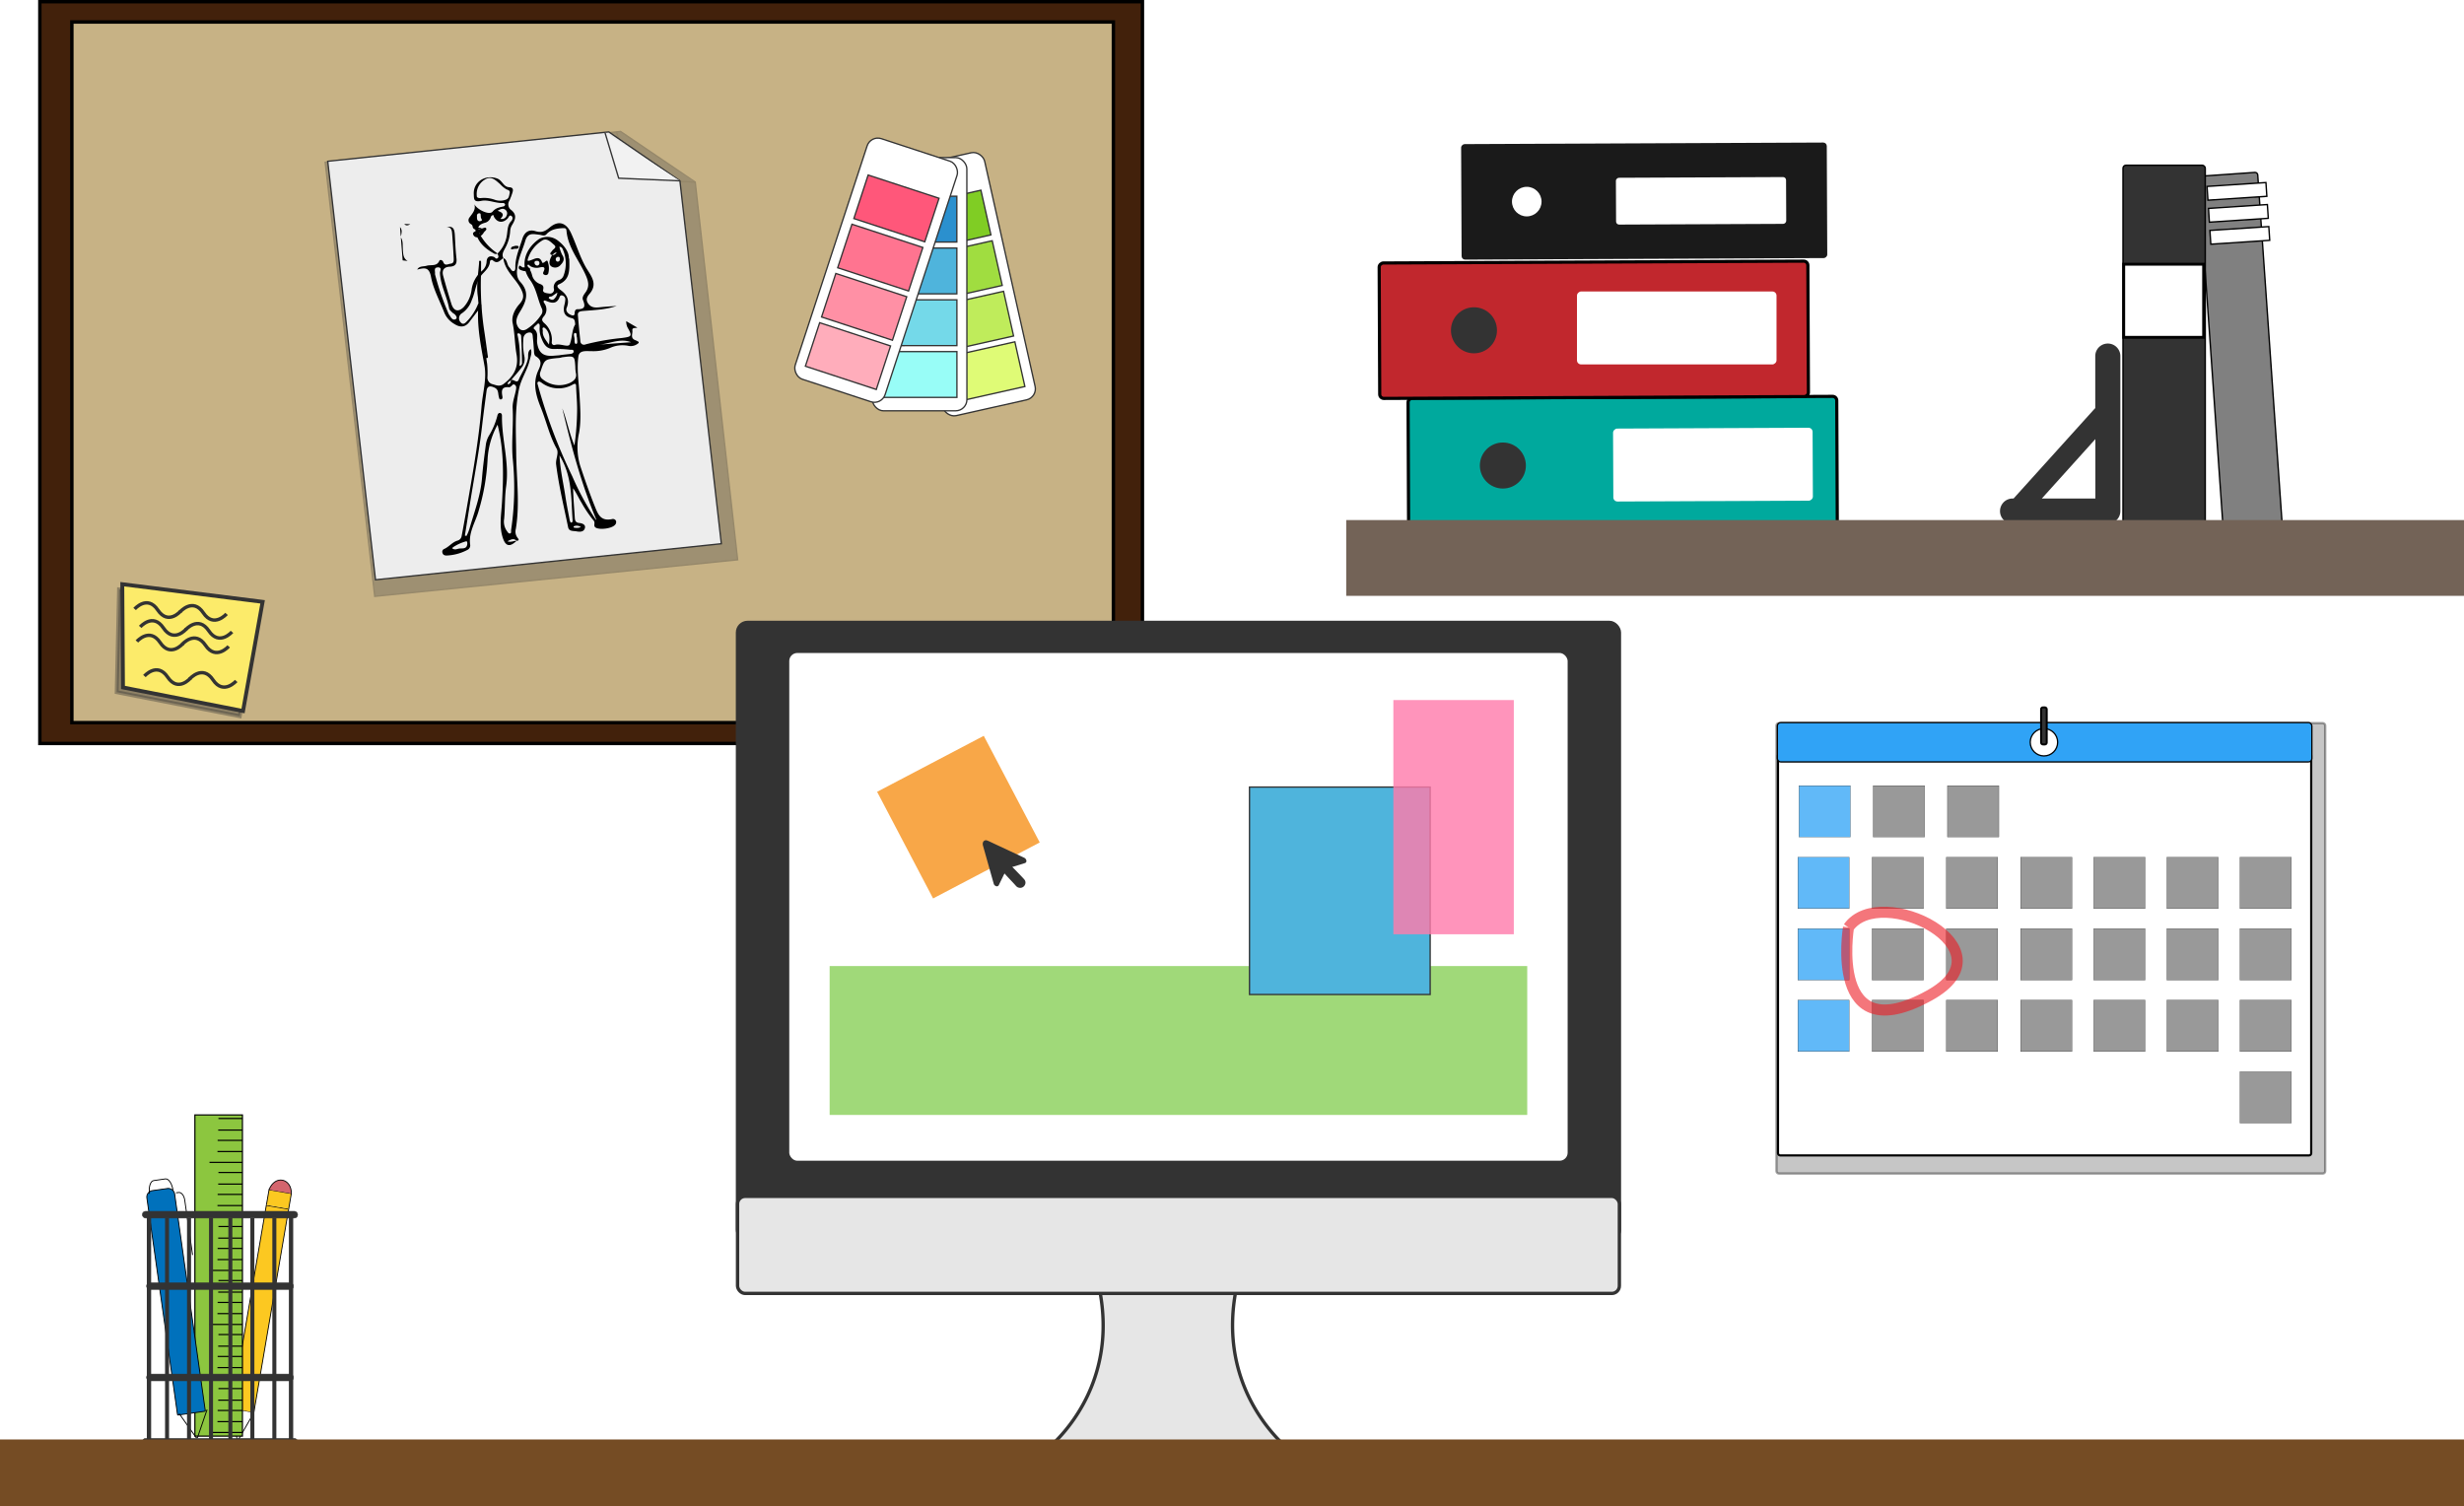 <svg xmlns="http://www.w3.org/2000/svg" viewBox="0 0 736.46 450.23"><title>graphics1</title><g id="Layer_2" data-name="Layer 2"><g id="Layer_1-2" data-name="Layer 1"><rect x="11.92" y="0.51" width="329.55" height="221.7" transform="translate(353.38 222.72) rotate(-180)" style="fill:#42210b;stroke:#000;stroke-miterlimit:10;stroke-width:1.021px"/><rect x="21.47" y="6.57" width="311.3" height="209.42" transform="translate(354.25 222.56) rotate(-180)" style="fill:#c7b285;stroke:#000;stroke-miterlimit:10;stroke-width:1.021px"/><polygon points="35.58 176.17 77.52 181.44 71.67 214.07 34.88 206.89 35.58 176.17" style="fill:#333;stroke:#333;stroke-miterlimit:10;stroke-width:1.16px;opacity:0.38"/><polygon points="36.55 174.61 78.49 179.88 72.64 212.51 36.76 205.47 36.55 174.61" style="fill:#fceb6a;stroke:#333;stroke-miterlimit:10;stroke-width:1.16px"/><path d="M67.71,183.49s-3.81,4.36-6.93-.31-6.94-.32-6.94-.32" style="fill:none;stroke:#333;stroke-miterlimit:10;stroke-width:1.021px"/><path d="M54,182.65s-3.7,4.36-6.83-.31-6.93-.32-6.93-.32" style="fill:none;stroke:#333;stroke-miterlimit:10;stroke-width:1.021px"/><path d="M69.34,188.86s-3.81,4.36-6.94-.32-6.93-.31-6.93-.31" style="fill:none;stroke:#333;stroke-miterlimit:10;stroke-width:1.021px"/><path d="M55.67,188s-3.7,4.36-6.83-.31-6.93-.32-6.93-.32" style="fill:none;stroke:#333;stroke-miterlimit:10;stroke-width:1.021px"/><path d="M68.35,193.19s-3.81,4.35-6.94-.32-6.93-.32-6.93-.32" style="fill:none;stroke:#333;stroke-miterlimit:10;stroke-width:1.021px"/><path d="M54.68,192.35s-3.7,4.36-6.83-.31-6.93-.32-6.93-.32" style="fill:none;stroke:#333;stroke-miterlimit:10;stroke-width:1.021px"/><path d="M70.6,203.53s-3.81,4.35-6.93-.32-6.94-.32-6.94-.32" style="fill:none;stroke:#333;stroke-miterlimit:10;stroke-width:1.021px"/><path d="M56.93,202.69s-3.7,4.36-6.82-.31-6.94-.32-6.94-.32" style="fill:none;stroke:#333;stroke-miterlimit:10;stroke-width:1.021px"/><rect x="530.96" y="216.13" width="164" height="134.61" rx="0.7" ry="0.7" transform="translate(1225.93 566.88) rotate(-180)" style="fill:#666;stroke:#000;stroke-miterlimit:10;stroke-width:0.696px;opacity:0.37"/><rect x="531.42" y="225.13" width="159.37" height="120.21" rx="0.65" ry="0.65" transform="translate(1222.21 570.47) rotate(-180)" style="fill:#fff;stroke:#000;stroke-miterlimit:10;stroke-width:0.649px"/><rect x="582.08" y="234.83" width="15.35" height="15.35" transform="translate(1179.51 485) rotate(-180)" style="fill:#999;stroke:#000;stroke-miterlimit:10;stroke-width:0.072px"/><rect x="559.89" y="234.83" width="15.35" height="15.35" transform="translate(1135.12 485) rotate(-180)" style="fill:#999;stroke:#000;stroke-miterlimit:10;stroke-width:0.072px"/><rect x="537.69" y="234.83" width="15.35" height="15.35" transform="translate(1090.73 485) rotate(-180)" style="fill:#61b9f8;stroke:#000;stroke-miterlimit:10;stroke-width:0.072px"/><rect x="647.65" y="298.93" width="15.35" height="15.35" transform="translate(1310.65 613.21) rotate(-180)" style="fill:#999;stroke:#000;stroke-miterlimit:10;stroke-width:0.072px"/><rect x="625.79" y="298.93" width="15.35" height="15.35" transform="translate(1266.93 613.21) rotate(-180)" style="fill:#999;stroke:#000;stroke-miterlimit:10;stroke-width:0.072px"/><rect x="603.94" y="298.93" width="15.35" height="15.35" transform="translate(1223.22 613.21) rotate(-180)" style="fill:#999;stroke:#000;stroke-miterlimit:10;stroke-width:0.072px"/><rect x="581.74" y="298.93" width="15.35" height="15.35" transform="translate(1178.83 613.21) rotate(-180)" style="fill:#999;stroke:#000;stroke-miterlimit:10;stroke-width:0.072px"/><rect x="559.55" y="298.93" width="15.35" height="15.35" transform="translate(1134.45 613.21) rotate(-180)" style="fill:#999;stroke:#000;stroke-miterlimit:10;stroke-width:0.072px"/><rect x="537.36" y="298.93" width="15.35" height="15.35" transform="translate(1090.06 613.21) rotate(-180)" style="fill:#61b9f8;stroke:#000;stroke-miterlimit:10;stroke-width:0.072px"/><rect x="669.51" y="298.93" width="15.35" height="15.35" transform="translate(1354.36 613.21) rotate(-180)" style="fill:#999;stroke:#000;stroke-miterlimit:10;stroke-width:0.072px"/><rect x="647.65" y="256.19" width="15.35" height="15.35" transform="translate(1310.65 527.74) rotate(-180)" style="fill:#999;stroke:#000;stroke-miterlimit:10;stroke-width:0.072px"/><rect x="625.79" y="256.19" width="15.35" height="15.35" transform="translate(1266.93 527.74) rotate(-180)" style="fill:#999;stroke:#000;stroke-miterlimit:10;stroke-width:0.072px"/><rect x="603.94" y="256.19" width="15.35" height="15.35" transform="translate(1223.22 527.74) rotate(-180)" style="fill:#999;stroke:#000;stroke-miterlimit:10;stroke-width:0.072px"/><rect x="581.74" y="256.19" width="15.35" height="15.35" transform="translate(1178.83 527.74) rotate(-180)" style="fill:#999;stroke:#000;stroke-miterlimit:10;stroke-width:0.072px"/><rect x="559.55" y="256.19" width="15.35" height="15.35" transform="translate(1134.45 527.74) rotate(-180)" style="fill:#999;stroke:#000;stroke-miterlimit:10;stroke-width:0.072px"/><rect x="537.36" y="256.19" width="15.35" height="15.35" transform="translate(1090.06 527.74) rotate(-180)" style="fill:#61b9f8;stroke:#000;stroke-miterlimit:10;stroke-width:0.072px"/><rect x="669.51" y="256.19" width="15.35" height="15.35" transform="translate(1354.36 527.74) rotate(-180)" style="fill:#999;stroke:#000;stroke-miterlimit:10;stroke-width:0.072px"/><rect x="647.65" y="277.56" width="15.35" height="15.35" transform="translate(1310.65 570.47) rotate(-180)" style="fill:#999;stroke:#000;stroke-miterlimit:10;stroke-width:0.072px"/><rect x="625.79" y="277.56" width="15.35" height="15.35" transform="translate(1266.93 570.47) rotate(-180)" style="fill:#999;stroke:#000;stroke-miterlimit:10;stroke-width:0.072px"/><rect x="603.94" y="277.56" width="15.35" height="15.35" transform="translate(1223.22 570.47) rotate(-180)" style="fill:#999;stroke:#000;stroke-miterlimit:10;stroke-width:0.072px"/><rect x="581.74" y="277.56" width="15.35" height="15.35" transform="translate(1178.83 570.47) rotate(-180)" style="fill:#999;stroke:#000;stroke-miterlimit:10;stroke-width:0.072px"/><rect x="559.55" y="277.56" width="15.35" height="15.35" transform="translate(1134.45 570.47) rotate(-180)" style="fill:#999;stroke:#000;stroke-miterlimit:10;stroke-width:0.072px"/><rect x="537.36" y="277.56" width="15.35" height="15.35" transform="translate(1090.06 570.47) rotate(-180)" style="fill:#61b9f8;stroke:#000;stroke-miterlimit:10;stroke-width:0.072px"/><rect x="669.51" y="277.56" width="15.35" height="15.35" transform="translate(1354.36 570.47) rotate(-180)" style="fill:#999;stroke:#000;stroke-miterlimit:10;stroke-width:0.072px"/><rect x="669.51" y="320.3" width="15.35" height="15.35" transform="translate(1354.36 655.95) rotate(-180)" style="fill:#999;stroke:#000;stroke-miterlimit:10;stroke-width:0.072px"/><rect x="531.22" y="215.96" width="159.76" height="11.76" rx="1.01" ry="1.01" transform="translate(1222.21 443.69) rotate(-180)" style="fill:#30a3f6;stroke:#000;stroke-miterlimit:10;stroke-width:0.382px"/><ellipse cx="610.91" cy="221.85" rx="4.1" ry="4.09" style="fill:#fff;stroke:#000;stroke-miterlimit:10;stroke-width:0.382px"/><rect x="610.07" y="211.42" width="1.68" height="11.07" rx="0.54" ry="0.54" transform="translate(1221.81 433.92) rotate(-180)" style="fill:#333;stroke:#000;stroke-miterlimit:10;stroke-width:0.591px"/><path d="M552.49,277.2s-6.18,37.12,24.19,20.32c25.39-14-14.63-33.93-24.19-20.32" style="fill:none;stroke:#ed1c24;stroke-miterlimit:10;stroke-width:3.313px;opacity:0.6"/><rect x="220.44" y="186.04" width="263.57" height="184.57" rx="3.01" ry="3.01" style="fill:#333;stroke:#333;stroke-miterlimit:10;stroke-width:1.024px"/><rect x="235.41" y="194.68" width="233.63" height="152.74" rx="2.89" ry="2.89" style="fill:#fff;stroke:#333;stroke-miterlimit:10;stroke-width:0.981px"/><path d="M328.77,386.07C333,409,322.14,424,315.69,430.59a2.32,2.32,0,0,0,1.69,3.93h63.34a2.32,2.32,0,0,0,1.69-3.93C376,424,365.15,409,369.33,386.07" style="fill:#e6e6e6;stroke:#333;stroke-miterlimit:10"/><rect x="220.44" y="357.58" width="263.57" height="29.01" rx="2.27" ry="2.27" style="fill:#e6e6e6;stroke:#333;stroke-miterlimit:10"/><rect x="74.35" y="360.37" width="6.77" height="61.76" transform="translate(88.36 790.01) rotate(-170.29)" style="fill:#fcc821;stroke:#000;stroke-miterlimit:10;stroke-width:0.26px"/><polyline points="75.86 422.26 70.97 430.81 69.19 421.12" style="fill:#fff;stroke:#000;stroke-miterlimit:10;stroke-width:0.26px"/><polyline points="86.29 361.3 87.08 356.73 80.41 355.59 79.62 360.16" style="fill:#fcc821;stroke:#000;stroke-miterlimit:10;stroke-width:0.26px"/><path d="M87.08,356.73c.08-4.49-4.82-5.74-6.67-1.14" style="fill:#d4656d;stroke:#000;stroke-miterlimit:10;stroke-width:0.26px"/><rect x="58.25" y="333.24" width="14.21" height="96" style="fill:#8cc63f;stroke:#000;stroke-miterlimit:10;stroke-width:0.352px"/><line x1="62.62" y1="347.42" x2="72.46" y2="347.42" style="fill:none;stroke:#000;stroke-miterlimit:10;stroke-width:0.352px"/><line x1="65.05" y1="340.84" x2="72.46" y2="340.84" style="fill:none;stroke:#000;stroke-miterlimit:10;stroke-width:0.352px"/><line x1="65" y1="344.18" x2="72.46" y2="344.18" style="fill:none;stroke:#000;stroke-miterlimit:10;stroke-width:0.352px"/><line x1="65.22" y1="337.76" x2="72.46" y2="337.76" style="fill:none;stroke:#000;stroke-miterlimit:10;stroke-width:0.352px"/><line x1="65.29" y1="334.3" x2="72.46" y2="334.3" style="fill:none;stroke:#000;stroke-miterlimit:10;stroke-width:0.352px"/><line x1="62.62" y1="363.56" x2="72.46" y2="363.56" style="fill:none;stroke:#000;stroke-miterlimit:10;stroke-width:0.352px"/><line x1="65.05" y1="356.99" x2="72.46" y2="356.99" style="fill:none;stroke:#000;stroke-miterlimit:10;stroke-width:0.352px"/><line x1="65" y1="360.33" x2="72.46" y2="360.33" style="fill:none;stroke:#000;stroke-miterlimit:10;stroke-width:0.352px"/><line x1="65.22" y1="353.91" x2="72.46" y2="353.91" style="fill:none;stroke:#000;stroke-miterlimit:10;stroke-width:0.352px"/><line x1="65.29" y1="350.44" x2="72.46" y2="350.44" style="fill:none;stroke:#000;stroke-miterlimit:10;stroke-width:0.352px"/><line x1="62.62" y1="379.71" x2="72.46" y2="379.71" style="fill:none;stroke:#000;stroke-miterlimit:10;stroke-width:0.352px"/><line x1="65.05" y1="373.14" x2="72.46" y2="373.14" style="fill:none;stroke:#000;stroke-miterlimit:10;stroke-width:0.352px"/><line x1="65" y1="376.47" x2="72.46" y2="376.47" style="fill:none;stroke:#000;stroke-miterlimit:10;stroke-width:0.352px"/><line x1="65.22" y1="370.06" x2="72.46" y2="370.06" style="fill:none;stroke:#000;stroke-miterlimit:10;stroke-width:0.352px"/><line x1="65.29" y1="366.59" x2="72.46" y2="366.59" style="fill:none;stroke:#000;stroke-miterlimit:10;stroke-width:0.352px"/><line x1="62.62" y1="395.86" x2="72.46" y2="395.86" style="fill:none;stroke:#000;stroke-miterlimit:10;stroke-width:0.352px"/><line x1="65.05" y1="389.28" x2="72.46" y2="389.28" style="fill:none;stroke:#000;stroke-miterlimit:10;stroke-width:0.352px"/><line x1="65" y1="392.62" x2="72.46" y2="392.62" style="fill:none;stroke:#000;stroke-miterlimit:10;stroke-width:0.352px"/><line x1="65.22" y1="386.2" x2="72.46" y2="386.2" style="fill:none;stroke:#000;stroke-miterlimit:10;stroke-width:0.352px"/><line x1="65.29" y1="382.74" x2="72.46" y2="382.74" style="fill:none;stroke:#000;stroke-miterlimit:10;stroke-width:0.352px"/><line x1="62.62" y1="412" x2="72.46" y2="412" style="fill:none;stroke:#000;stroke-miterlimit:10;stroke-width:0.352px"/><line x1="65.05" y1="405.43" x2="72.46" y2="405.43" style="fill:none;stroke:#000;stroke-miterlimit:10;stroke-width:0.352px"/><line x1="65" y1="408.76" x2="72.46" y2="408.76" style="fill:none;stroke:#000;stroke-miterlimit:10;stroke-width:0.352px"/><line x1="65.22" y1="402.35" x2="72.46" y2="402.35" style="fill:none;stroke:#000;stroke-miterlimit:10;stroke-width:0.352px"/><line x1="65.29" y1="398.88" x2="72.46" y2="398.88" style="fill:none;stroke:#000;stroke-miterlimit:10;stroke-width:0.352px"/><line x1="62.62" y1="428.15" x2="72.46" y2="428.15" style="fill:none;stroke:#000;stroke-miterlimit:10;stroke-width:0.352px"/><line x1="65.05" y1="421.57" x2="72.46" y2="421.57" style="fill:none;stroke:#000;stroke-miterlimit:10;stroke-width:0.352px"/><line x1="65" y1="424.91" x2="72.46" y2="424.91" style="fill:none;stroke:#000;stroke-miterlimit:10;stroke-width:0.352px"/><line x1="65.22" y1="418.49" x2="72.46" y2="418.49" style="fill:none;stroke:#000;stroke-miterlimit:10;stroke-width:0.352px"/><line x1="65.29" y1="415.03" x2="72.46" y2="415.03" style="fill:none;stroke:#000;stroke-miterlimit:10;stroke-width:0.352px"/><path d="M50.74,355.13h4.52a1.94,1.94,0,0,1,1.94,1.94v65.38a.18.18,0,0,1-.18.18H49a.18.18,0,0,1-.18-.18V357.07a1.94,1.94,0,0,1,1.94-1.94Z" transform="matrix(0.99, -0.14, 0.14, 0.99, -54.42, 11.39)" style="fill:#0071bc;stroke:#000;stroke-miterlimit:10;stroke-width:0.267px"/><path d="M44.68,356.79c-.29-2,.27-3.79,1.26-3.93l3.48-.5c1-.14,2,1.4,2.3,3.43" style="fill:none;stroke:#000;stroke-miterlimit:10;stroke-width:0.267px"/><path d="M52.63,356.52l.75-.1c.82-.12,1.63.88,1.83,2.23l2.35,16.45" style="fill:none;stroke:#000;stroke-miterlimit:10;stroke-width:0.267px"/><path d="M53.55,422.5l5,7.07a.28.28,0,0,0,.54-.08l2.8-8.18" style="fill:none;stroke:#000;stroke-miterlimit:10;stroke-width:0.267px"/><rect x="44.53" y="363.2" width="42.46" height="67.74" style="fill:none;stroke:#333;stroke-miterlimit:10;stroke-width:1.289px"/><rect x="42.54" y="362.04" width="46.43" height="2.02" rx="0.98" ry="0.98" style="fill:#333;stroke:#333;stroke-miterlimit:10;stroke-width:0.153px"/><rect x="42.54" y="429.93" width="46.43" height="2.02" rx="0.98" ry="0.98" style="fill:#333;stroke:#333;stroke-miterlimit:10;stroke-width:0.153px"/><line x1="49.93" y1="430.93" x2="49.93" y2="364.06" style="fill:none;stroke:#333;stroke-miterlimit:10;stroke-width:1.196px"/><line x1="56.5" y1="430.93" x2="56.5" y2="364.06" style="fill:none;stroke:#333;stroke-miterlimit:10;stroke-width:1.196px"/><line x1="63.07" y1="430.93" x2="63.07" y2="364.06" style="fill:none;stroke:#333;stroke-miterlimit:10;stroke-width:1.196px"/><line x1="68.85" y1="430.93" x2="68.85" y2="364.06" style="fill:none;stroke:#333;stroke-miterlimit:10;stroke-width:1.196px"/><line x1="75.43" y1="430.93" x2="75.43" y2="364.06" style="fill:none;stroke:#333;stroke-miterlimit:10;stroke-width:1.196px"/><line x1="82" y1="430.93" x2="82" y2="364.06" style="fill:none;stroke:#333;stroke-miterlimit:10;stroke-width:1.196px"/><rect x="43.81" y="383.4" width="43.89" height="2.02" rx="0.96" ry="0.96" style="fill:#333;stroke:#333;stroke-miterlimit:10;stroke-width:0.148px"/><rect x="43.81" y="410.69" width="43.89" height="2.02" rx="0.96" ry="0.96" style="fill:#333;stroke:#333;stroke-miterlimit:10;stroke-width:0.148px"/><rect y="430.24" width="736.46" height="19.99" style="fill:#754c24"/><rect x="662.93" y="49.38" width="17.64" height="111.65" rx="0.76" ry="0.76" transform="matrix(-1, 0.07, -0.07, -1, 1348.95, 166.1)" style="fill:gray;stroke:#000;stroke-miterlimit:10;stroke-width:0.412px"/><rect x="660.21" y="61.76" width="17.64" height="4.12" transform="translate(1340.8 83.58) rotate(176.24)" style="fill:#fff;stroke:#000;stroke-miterlimit:10;stroke-width:0.412px"/><rect x="660.64" y="68.33" width="17.64" height="4.12" transform="translate(1342.09 96.69) rotate(176.24)" style="fill:#fff;stroke:#000;stroke-miterlimit:10;stroke-width:0.412px"/><rect x="659.77" y="55.18" width="17.64" height="4.12" transform="translate(1339.5 70.47) rotate(176.24)" style="fill:#fff;stroke:#000;stroke-miterlimit:10;stroke-width:0.412px"/><rect x="634.55" y="49.38" width="24.58" height="111.65" rx="0.9" ry="0.9" transform="translate(1293.67 210.42) rotate(-180)" style="fill:#333;stroke:#000;stroke-miterlimit:10;stroke-width:0.435px"/><rect x="634.75" y="78.96" width="23.89" height="21.86" transform="translate(1293.39 179.79) rotate(-180)" style="fill:#fff;stroke:#000;stroke-miterlimit:10;stroke-width:0.858px"/><rect x="329.96" y="206.74" width="44.5" height="208.5" transform="translate(663.21 -41.22) rotate(90)" style="fill:#7ac943;opacity:0.71"/><rect x="268.46" y="226.24" width="36" height="36" transform="translate(-80.7 161.14) rotate(-27.7)" style="fill:#f7931e;opacity:0.81"/><path d="M302.56,259.09c.3.35,3.11,3.17,3.57,3.75a1.42,1.42,0,0,1,.2,1.64,1.58,1.58,0,0,1-1.49.89,1.69,1.69,0,0,1-1.21-.62c-.69-.81-2.55-2.7-3.23-3.51l-.16-.17a3.69,3.69,0,0,0-.18.33l-1.5,3.08a.65.65,0,0,1-.92.35,1.08,1.08,0,0,1-.65-.77l-1.26-4.46c-.64-2.29-1.29-4.58-1.93-6.87a1.62,1.62,0,0,1,0-.95.92.92,0,0,1,1.27-.55c.45.16.88.38,1.31.58,3.22,1.51,6.44,3,9.67,4.53a1.18,1.18,0,0,1,.7.78.66.66,0,0,1-.5.87L303,259Z" style="fill:#333"/><rect x="373.46" y="235.24" width="54" height="62" style="fill:#4fb4dc;stroke:#333;stroke-miterlimit:10;stroke-width:0.398px"/><rect x="416.46" y="209.24" width="36" height="70" style="fill:#ff7bac;opacity:0.81"/><path d="M597.78,152.77a3.76,3.76,0,0,0,3.75,3.75H630a3.76,3.76,0,0,0,3.75-3.75V106.43a3.75,3.75,0,0,0-7.5,0V122a2.11,2.11,0,0,0-.27.25L601.83,149h-.3A3.76,3.76,0,0,0,597.78,152.77Zm28.5-21.53V149h-16Z" style="fill:#333"/><rect x="464.76" y="74.92" width="40.48" height="128.13" rx="1.23" ry="1.23" transform="translate(621.87 -346.62) rotate(89.75)" style="fill:#00a99d;stroke:#000;stroke-miterlimit:10;stroke-width:0.945px"/><rect x="501.09" y="109.05" width="21.8" height="59.64" rx="1.23" ry="1.23" transform="translate(648.62 -373.72) rotate(89.75)" style="fill:#fff"/><circle cx="449.19" cy="139.14" r="6.88" style="fill:#333"/><rect x="474.17" y="5.46" width="34.53" height="109.29" rx="1.05" ry="1.05" transform="translate(549.39 -431.59) rotate(89.75)" style="fill:#1a1a1a"/><rect x="501.43" y="34.6" width="13.99" height="50.86" rx="0.91" ry="0.91" transform="translate(566.24 -448.66) rotate(89.75)" style="fill:#fff"/><circle cx="456.33" cy="60.26" r="4.42" style="fill:#fff"/><rect x="456.12" y="34.49" width="40.48" height="128.13" rx="1.23" ry="1.23" transform="translate(572.84 -378.22) rotate(89.75)" style="fill:#c1272d;stroke:#000;stroke-miterlimit:10;stroke-width:0.945px"/><rect x="492.45" y="68.62" width="21.8" height="59.64" rx="1.23" ry="1.23" transform="matrix(0, 1, -1, 0, 599.6, -405.33)" style="fill:#fff"/><circle cx="440.55" cy="98.72" r="6.88" style="fill:#333"/><rect x="402.37" y="155.44" width="334.09" height="22.65" style="fill:#736357"/><rect x="273.91" y="47.11" width="28.28" height="75.68" rx="3.36" ry="3.36" transform="translate(587.7 104.85) rotate(167.37)" style="fill:#fff;stroke:#333;stroke-miterlimit:10;stroke-width:0.398px"/><rect x="282.8" y="104.45" width="22.3" height="13.69" transform="translate(605.12 155.61) rotate(167.37)" style="fill:#dffb76;stroke:#333;stroke-miterlimit:10;stroke-width:0.398px"/><rect x="279.41" y="89.34" width="22.3" height="13.69" transform="translate(595.13 126.51) rotate(167.37)" style="fill:#bfec5b;stroke:#333;stroke-miterlimit:10;stroke-width:0.398px"/><rect x="276.03" y="74.24" width="22.3" height="13.69" transform="translate(585.14 97.4) rotate(167.37)" style="fill:#a0dd40;stroke:#333;stroke-miterlimit:10;stroke-width:0.398px"/><rect x="272.64" y="59.13" width="22.3" height="13.69" transform="translate(575.15 68.29) rotate(167.37)" style="fill:#80cd24;stroke:#333;stroke-miterlimit:10;stroke-width:0.398px"/><rect x="260.7" y="47.12" width="28.28" height="75.68" rx="3.36" ry="3.36" transform="translate(549.72 169.81) rotate(179.98)" style="fill:#fff;stroke:#333;stroke-miterlimit:10;stroke-width:0.398px"/><rect x="263.7" y="105.12" width="22.3" height="13.69" transform="translate(549.75 223.8) rotate(179.98)" style="fill:#98fdf7;stroke:#333;stroke-miterlimit:10;stroke-width:0.398px"/><rect x="263.69" y="89.63" width="22.3" height="13.69" transform="translate(549.73 192.84) rotate(179.98)" style="fill:#74d9e9;stroke:#333;stroke-miterlimit:10;stroke-width:0.398px"/><rect x="263.69" y="74.15" width="22.3" height="13.69" transform="translate(549.71 161.88) rotate(179.98)" style="fill:#4fb4dc;stroke:#333;stroke-miterlimit:10;stroke-width:0.398px"/><rect x="263.68" y="58.67" width="22.3" height="13.69" transform="translate(549.69 130.92) rotate(179.98)" style="fill:#2b90ce;stroke:#333;stroke-miterlimit:10;stroke-width:0.398px"/><rect x="247.74" y="42.92" width="28.28" height="75.68" rx="3.36" ry="3.36" transform="translate(485.53 239.12) rotate(-161.84)" style="fill:#fff;stroke:#333;stroke-miterlimit:10;stroke-width:0.398px"/><rect x="242.31" y="99.56" width="22.3" height="13.69" transform="translate(461.12 286.53) rotate(-161.84)" style="fill:#ffadbb;stroke:#333;stroke-miterlimit:10;stroke-width:0.398px"/><rect x="247.13" y="84.85" width="22.3" height="13.69" transform="translate(475.12 259.34) rotate(-161.84)" style="fill:#ff90a5;stroke:#333;stroke-miterlimit:10;stroke-width:0.398px"/><rect x="251.96" y="70.15" width="22.3" height="13.69" transform="translate(489.11 232.16) rotate(-161.84)" style="fill:#ff7490;stroke:#333;stroke-miterlimit:10;stroke-width:0.398px"/><rect x="256.78" y="55.44" width="22.3" height="13.69" transform="translate(503.11 204.98) rotate(-161.84)" style="fill:#ff577a;stroke:#333;stroke-miterlimit:10;stroke-width:0.398px"/><g style="opacity:0.33"><polygon points="185.48 39.3 97.2 48.51 112.01 178.24 220.46 167.31 207.79 54.43 185.48 39.3" style="fill:#4d4d4d;stroke:#333;stroke-miterlimit:10;stroke-width:0.423px"/><polyline points="184.27 39.43 188.58 53.64 207.79 54.43" style="fill:#4d4d4d;stroke:#333;stroke-miterlimit:10;stroke-width:0.423px"/></g><polygon points="181.95 39.43 97.95 48.2 112.23 173.29 215.6 162.51 203.22 54.05 181.95 39.43" style="fill:#ededed;stroke:#333;stroke-miterlimit:10;stroke-width:0.406px"/><polyline points="180.8 39.55 184.92 53.26 203.22 54.05" style="fill:#f2f2f2;stroke:#333;stroke-miterlimit:10;stroke-width:0.406px"/><path d="M187.17,96a4.38,4.38,0,0,0,.34,1.78c1.54,2.71,1.43,2.84-1.71,3.25a70.44,70.44,0,0,0-10.79,1.9,1.08,1.08,0,0,1-1.55-1c-.29-2.58-.52-5.16-.74-7.75-.08-.94.57-1.14,1.44-1.22,3.41-.29,6.85-.39,10.16-1.52-1.71.13-3.43.22-5.13.41-1.33.14-2.51.11-3.38-1.11s-.29-2.12.41-2.93c2.74-3.2.07-5.73-1.27-8.2-1.76-3.22-2.76-6.7-4.3-10-1.39-3-3.68-3.88-6.34-1.62-1.44,1.22-2.53,1.64-4.31,1.09-2.11-.65-3.35.57-3.88,2.33-.82,2.67-2,5.28-2.09,8.12,0,.53.1,1.36-.49,1.5s-.9-.71-1.31-1.13c-.79-.81-.51-2.25-1.78-2.77.37,3.62,3.42,5.9,5.07,8.87,1.09,2,1.24,3.19-.22,4.83s-2.49,3.74-2.07,5.75c.65,3.12.62,6.28,1.16,9.37.66,3.74-.76,6.42-3.73,8.71-1.23,1-2.26.52-3.4.18a2,2,0,0,1-1.56-2.21,26.87,26.87,0,0,0-.09-3.81c-.78-5.68-1.9-11.33-1.8-17.1,0-.39.16-.9-.41-1s-.58.39-.74.7a16.23,16.23,0,0,1-2.77,4.27c-.55.53-1.29,1.64-2.13.74a1.76,1.76,0,0,1,.35-2.83,7.66,7.66,0,0,0,2.9-3.9c1.16-2.59,1.17-5.62,3.25-7.87,1-1.06,2.07-2.07,2.18-3.62a.53.53,0,0,1,.81-.44c1.45,1.33,2.24,0,3.2-.65-.54-1.06,0-1.94.48-2.86A12.09,12.09,0,0,0,152.49,69a3.74,3.74,0,0,1,.54-1.71c1.05-1.68,1.6-3.18-.43-4.67a2.09,2.09,0,0,1-.34-2.68,21.63,21.63,0,0,0,.92-2.43c.25-.83.21-1.49-1-1.55-1.74-.09-2-2-3.57-2.6-3.54-1.3-7.21,1-7,4.68.07,1.41-.09,2.48,2.22,2,2.12-.46,4.35.79,6.61.64a.7.7,0,0,1,.54.41.67.67,0,0,1-.37.57c-1.24.32-2.38.4-3.39,1.6s-4.74-.71-5.44-2.24c.5,1.71-.58,2.76-1.47,4a1.28,1.28,0,0,0,.36,1.91,3.33,3.33,0,0,1,1.58,2.63c.66,2.91,2.75,4.72,5.3,6.15a1.15,1.15,0,0,0,1.2.07A16.65,16.65,0,0,1,143.41,70c-.93-1.92-.55-2.82,1.49-3.4a2.44,2.44,0,0,0,1.8-1.75.93.93,0,0,1,.52-.53c.4-.12.31.27.42.47.94,1.76,2.64,2,4.09.51.32-.31.48-1.18,1.1-.78s.33,1.19,0,1.54c-1.18,1.2-1.08,2.72-1.31,4.14a9.71,9.71,0,0,1-2.78,5.54c0,.48.53,1,0,1.42s-.74-.24-1.12-.37c-1.37-.5-2.1.14-2.18,1.36A3.81,3.81,0,0,1,144,81a8.86,8.86,0,0,0-3.06,5.7,9.57,9.57,0,0,1-2.27,5c-1.57,1.65-3,1.36-3.72-.77-.89-2.81-1.71-5.65-2.49-8.49-.43-1.55.13-2.65,1.95-2.73s2.22-1,2-2.64c-.26-2.27-.34-4.56-.47-6.84-.13-2.1-.65-2.65-2.49-2.39,1.38,0,1.6.93,1.68,1.86q.29,3.74.48,7.46c0,.69.14,1.52-.93,1.65-.8.1-1.76.8-2.22-.55-.17-.49-.94-.77-1.13-.34-.79,1.82-2.51,1.11-3.82,1.51-1,.3-2.19,0-2.81,1.14,2.11-.52,3.55-.89,4.13,2.22.69,3.68,2.63,7.15,4,10.72a7,7,0,0,0,2.95,3.31c1.67,1.08,3.26,1.1,4.55-.64.8-1.07,1.62-2.12,2.56-3.36-.2,5.68.93,11,1.91,16.47.72,4-.53,8.08-.87,12.13-.72,8.67-2.14,17.24-3.63,25.82-.74,4.31-1.49,8.61-2.31,12.91a1.69,1.69,0,0,1-1.24,1.43c-1.59.46-2.51,1.85-4,2.5a.91.91,0,0,0-.5,1.17c.17.59.58.77,1.19.79a14.55,14.55,0,0,0,6.24-1.67,1.46,1.46,0,0,0,.85-1.54c-.54-3.76,1.67-6.9,2.58-10.31a64.64,64.64,0,0,0,2.61-15,24,24,0,0,1,3-10.58c1.95,7.7,1.78,15.45,1.32,23.24-.21,3.62-.95,7.31.35,10.88.83,2.29,2.12,2.43,4,.59-.82-.08-1.58.53-2.71.13,1.05-.54,1.83-1,2.72-.16,1.06,0,.44-.69.27-.91a3,3,0,0,1-.5-2.61c1.25-7.56.19-15.12.11-22.68-.06-6.47-.51-13,.91-19.42.64-2.89,2.43-5.38,3.1-8.25.26-1.11.78-2.22.37-3.41-1.12.76-.66,2-.89,3-.51,2.24-1.85,4.1-2.74,6.16-.57,1.3-1.58-.39-2.32.17-.05.51-.1,1-.76,1.17a.35.35,0,0,1-.25-.11c.08-.58.59-.79,1-1.06,1.06-1.25,2.17-2.47,3.16-3.77a4,4,0,0,0,.86-3.43,18.26,18.26,0,0,1-.29-5.17,1.89,1.89,0,0,1,1.86-1.93c1.07,0,.89,1.08,1,1.8.14,1.16.2,2.33.3,3.49.05.67,0,1.51.59,1.85,2,1.2,1.42,2.67.7,4.22-1.82,3.94-.58,7.77.88,11.39,1.59,4,2.5,8.19,4.62,12,.74,1.35-.37,3.08-.16,4.73.79,6.32,2.3,12.5,3.58,18.73.27,1.3,1.52,1.06,2.46,1.23s2,.23,2.44-.66c.59-1.21-.52-1.73-1.46-1.82-1.22-.11-1.39-.67-1.45-1.66-.17-2.89-.45-5.77-.5-8.73,1,1.38,1.63,2.89,2.51,4.29a35.53,35.53,0,0,0,3.63,5.36c.64.71-.29,1.65.71,2.16,1.27.65,4.59.22,5.58-.78a1.22,1.22,0,0,0,.41-1.25,1,1,0,0,0-1.18-.57c-3.44.72-4.22-1.45-5.21-3.91-1.6-4-3-8.05-4.35-12.11a19.4,19.4,0,0,1-.31-9.78c.66-3.74.34-7.51.13-11.26s-.86-7.71-.34-11.54c.27-2,2.46-1.56,3.9-1.6a13,13,0,0,0,5.52-.94,9,9,0,0,1,5.4-.67,3.45,3.45,0,0,0,3.2-.85l0-.3a6.39,6.39,0,0,0-1-.52c-1.6-.59-.74-1.91-.88-2.88s.92-.67,1.49-.86m-25.5-21.66c.42-.27.67-.81,1.37-.82a1.57,1.57,0,0,1-1.36.82,7.42,7.42,0,0,0-.6,1.24c-.23.81-.37,1.72.51,2.2a2.08,2.08,0,0,0,2.6-.49c.84-.87,1.38-1.75.54-3a10.63,10.63,0,0,1-.88-2.48,2,2,0,0,1,.49.1,1.5,1.5,0,0,1,.43.44,10.36,10.36,0,0,1,.27,8.29,2.13,2.13,0,0,1-1.09,1.06,2.25,2.25,0,0,0-1.69,2.82,1.2,1.2,0,0,1-1.4,1.29c-.7-.1-2.08-.17-1.85-1.14.29-1.24-.25-1.47-1.17-1.82a3.74,3.74,0,0,1-2.1-2.38A6.69,6.69,0,0,0,158,80c-.19-.21-.43-.7-.36-.76.42-.36.6.15.88.32a3.76,3.76,0,0,0,2.77.38c1.38-.31,1.76,0,1.17,1.25-.29.58-.08.87.46,1a.77.77,0,0,0,1-.67,5.72,5.72,0,0,0,0-2.57c-.33-1.29-.3-1.29-1.29-.51a1,1,0,0,1-.55.11c-.77-2.38-2.33-1.07-3.66-.7-.51.15-.87.28-.65-.46A9.91,9.91,0,0,1,162,71.92c1.41-.94,2.55.37,3.57,1.22s-.16,1.24-.53,1.8S163.93,75.94,165.12,76.28Zm-25.7,83.91-.35-.11c.78-4.84,1.52-9.7,2.34-14.54,1-6,2.08-12,2.78-18.09.41-3.53.88-7.06,1.35-10.58.2-1.55,1.11-1.6,2.39-1s1,1.76,1.29,2.75c.09.32.09.8.58.77s.55-.5.49-.83c-.28-1.61-.44-3.09,2.08-2.8.13,0,.27-.14.41-.22.39-.2.58-.89,1.16-.55s.5,1,.4,1.52c-.33,1.8-1.06,3.62-1,5.39.28,5-.37,10,0,14.91a85.57,85.57,0,0,1-.45,21.57c-.06.38.15,1-.34,1.08s-.72-.49-1-.84a4.85,4.85,0,0,1-.75-3.52c.3-3.24.15-6.54.6-9.73,1-7.1-1.32-13.93-1.25-20.92,0-.4,0-.93-.57-1s-.75.51-.85,1a21.94,21.94,0,0,1-2.55,5.91,7.5,7.5,0,0,0-.87,2.75c-.42,3.22-.86,6.46-1.11,9.65-.41,5.36-2.32,10.27-3.78,15.33A11.5,11.5,0,0,1,139.42,160.19Zm30.72-82.9c.1-1.81-1.19-3.8-3.32-5.41a5.1,5.1,0,0,0-5.6-.42c-4.37,3.1-5.74,8-2.69,12.2,2,2.72,2.24,5.85,3.59,8.67a1.91,1.91,0,0,1-.32,1.88,14.28,14.28,0,0,1-4,4c-1.28.92-2.38.58-3.06-.87s0-2.86.79-4.15c1.86-3,2.95-5.83.11-8.92-1.41-1.53-1.05-3.55-.7-5.43.43-2.35,1.51-4.54,2.16-6.8.76-2.64,2.43-2.06,4.21-1.88.72.08,1.53.54,2.12-.12,1.3-1.46,3-1.74,4.87-1.85.81,0,1.07,0,1.15.88.45,5,3.82,8.81,5.75,13.22.8,1.81,1.14,3.33,0,5-.52.73-1.18,1.54-.84,2.38.69,1.7.76,2.81-1.67,2.76-.61,0-.79.59-.81,1.14,0,.93-.61.8-1.21.53-.92-.41-1.55-1.21-1.18-2.09,1-2.43,0-4.06-2-5.45a3.64,3.64,0,0,1-.46-.42c-.4-.42-.45-.87.12-1.13C170.4,83.54,170.24,80.83,170.14,77.29Zm8.12,78.08c-.12-.16-.25-.32-.36-.48a84.21,84.21,0,0,1-6.75-12.55,160.34,160.34,0,0,1-10.25-27.17c-.09-.35-.29-.74,0-1s.81,0,1.13.26a8.5,8.5,0,0,0,9.28.52c.83-.44,1-.21,1,.58.08,2.24.3,4.47.31,6.7a78.83,78.83,0,0,1-.81,10.94c-1.63-3.9-2.26-7.61-3.62-11.1C170.74,133.39,173.73,144.59,178.26,155.37ZM171.92,97c-1,1.54-.84,3.89-1.61,5.88-.42,1.11-2.85-.31-4.38.19a.71.71,0,0,1-1-.52,1.13,1.13,0,0,1,0-.45,6.54,6.54,0,0,0-2.33-5.59c-.73-.72-.71-1.16-.1-1.9a3.1,3.1,0,0,0,.29-3.84c-.18-.3-.51-.67-.15-.93.17-.12.65.13,1,.25,1.5.61,2.8.63,3.52-1.09.15-.36.3-.85.87-.7a1.19,1.19,0,0,1,.94,1.11,7.78,7.78,0,0,1-.29,1.79c-.46,2,0,3.44,2.27,3.9C171.73,95.3,171.85,95.88,171.92,97Zm-4.1,9.81c3.92-.52,3.92-.52,4.14,2.83a9.91,9.91,0,0,0,.16,1.81c.38,1.56-.54,2.37-1.79,3a7.8,7.8,0,0,1-8.15-1.11,1.83,1.83,0,0,1-.64-2.25c1.23-3.65,1.18-3.66,5.1-4.08C167.17,107,167.69,106.88,167.82,106.85ZM142.5,58.48a5,5,0,0,1,2.78-5c1.77-.88,3,.56,4.16,1.51a8.54,8.54,0,0,0,1.9,1.59c.53.23,1.18.34,1,1.12s-.16,1.66-1.19,2a5,5,0,0,1-3.13.06,9.33,9.33,0,0,0-4.22-.56C142.89,59.28,142.44,59,142.5,58.48Zm24.73,77.64c3.89,6.29,3.42,12.94,3.92,19.41,0,.27-.05.71-.46.66-.18,0-.36-.46-.42-.73-.45-2.4-.94-4.79-1.3-7.19C168.38,144.36,167.45,140.5,167.23,136.12Zm-.09-29.93v0l-1.75.14c-3.07.24-4.4-.93-4.84-3.82-.21-1.39.55-3-.94-4.2-.35-.29.26-.8.62-1.09s.52-.7.89-.44c.2.15.21.66.18,1a7.2,7.2,0,0,0,.52,3.29c.69,1.74,1.5,3.41,4.05,3.23a32.25,32.25,0,0,1,4.59.24c.39,0,1-.07,1,.47s-.48.68-.88.76C169.45,105.91,168.29,106,167.14,106.19ZM130,81.92c.15-.83-.48-1.9.8-2,1.5-.08.67,1.11.7,1.68.18,3.72,2.09,7,2.75,10.6.08.44.59.83.93,1.21a6.07,6.07,0,0,0,.64.45c.58.51,1.07,1.35.17,1.62s-1.3-.84-1.8-1.49a.83.83,0,0,1-.08-.12A82.09,82.09,0,0,1,130,81.92Zm25.26,27.46a30,30,0,0,0-.54-9.07c-.07-.25-.2-.72.29-.68a.89.89,0,0,1,.77.86q.18,4,.25,8.07C156,108.87,155.83,109.24,155.26,109.38Zm8.81-6.4c-1-1.45-2-2.55-1.83-4.1,0-.37-.3-.93.26-1,.25,0,.68.42.91.73C164.33,99.82,164.33,101.22,164.07,103Zm-27.94,61.23c-.16,0-.51-.08-.86-.16,0,0,0-.32,0-.39a13.42,13.42,0,0,1,4-1.86c.38-.15.43.49.39.83-.19,1.71-1.7,1.12-2.72,1.39C136.75,164.08,136.54,164.12,136.13,164.21Zm52.49-61.93L179,103C182.24,102.75,185.31,101,188.62,102.28ZM148.73,63c.78-.43,1.52-.91,2.35-.28a1.36,1.36,0,0,1,.35,1.68,1.51,1.51,0,0,1-1.87,1C150.92,64.11,150.16,63.47,148.73,63Zm-5,1.85c-.15.42.91,1.08-.25,1.26-.53.08-.87-.29-.91-.83s-.19-1.39.57-1.52S143.56,64.46,143.75,64.85Zm22.84,22.59a2.64,2.64,0,0,1-.76,1.71.92.92,0,0,1-1.23.35c-.22-.11-.57-.33-.56-.46.08-.55.69-.3,1-.52Zm5.9,13.57c0,.66.32,1.77-.3,1.77s-.36-1.17-.49-1.81-.36-1.45.26-1.45S172.22,100.53,172.49,101ZM160.6,79.38a.86.86,0,0,1-.84-.75c-.09-.44.21-.65.63-.67s.85.14.84.66A.71.71,0,0,1,160.6,79.38Zm6.75-2c0,.37-.12.74-.55.81s-.66-.28-.7-.64.25-.76.73-.79S167.31,77.1,167.35,77.42Zm6.3,80.13a3.06,3.06,0,0,1-2.2.14s0-.31.05-.35A2.16,2.16,0,0,1,173.65,157.55ZM141.56,66.19a1.82,1.82,0,0,1-.23-.59c0-.1.16-.2.25-.31a1.54,1.54,0,0,1,.28.44C141.88,65.83,141.73,66,141.56,66.19Z"/><path d="M121.83,78c-1.32-.74-1.31-2-1.42-3.29s.15-2.59-.6-3.74l.54,6.85Z"/><path d="M119.78,70.72c.28-1,.53-2-.22-2.85Z"/><path d="M122.63,67l-1.8-.05C121.39,67.57,122,67.4,122.63,67Z"/><path d="M142.84,88.73c.48,6.19,1.42,11.87,2.27,17.56,0,.29-.05.82.43.73s.26-.57.22-.87c-.29-2.17-.6-4.33-.91-6.5a91.94,91.94,0,0,1-1.12-16.49c.06-1.52.05-3,.06-4.56,0-.26.07-.68-.32-.67s-.26.44-.28.7C142.9,82.14,142.33,85.64,142.84,88.73Z"/><path d="M157.26,81.05c.46-.12,1.16,0,1.15-.62s-.7-.29-1.08-.39a1.59,1.59,0,0,0-.84-.13c-.54.2-1.16-1.13-1.43-.1-.2.76.79,1,1.51,1.19A4.08,4.08,0,0,0,157.26,81.05Z"/><path d="M154.12,73.45c-.56.18-1.31.17-1.4.81-.07.43.52.26.78.16.52-.19,1.39.22,1.51-.61C155.07,73.39,154.44,73.48,154.12,73.45Z"/><path d="M142.77,68.61a4.26,4.26,0,0,1-.78.58c-.43.21-.79.42-.52,1a1.25,1.25,0,0,0,1.55.67,3,3,0,0,0,1.58-1.36c.27-.42,1-.79.7-1.27s-.92.11-1.42.07Zm.72,1.17a6.18,6.18,0,0,1-.76.39c-.08,0-.2-.1-.3-.16a6.05,6.05,0,0,1,.55-.32C143.06,69.66,143.18,69.72,143.49,69.78Z"/><path d="M142.77,68.61l1.11-.36s0-.12-.08-.12c-2.62-.09-1.86-1.65-1.38-3.11a1.85,1.85,0,0,0,0-.66,2.82,2.82,0,0,0-.61.27c-1.06.79-.68,1.88-.58,2.9S142,68.65,142.77,68.61Z"/></g></g></svg>